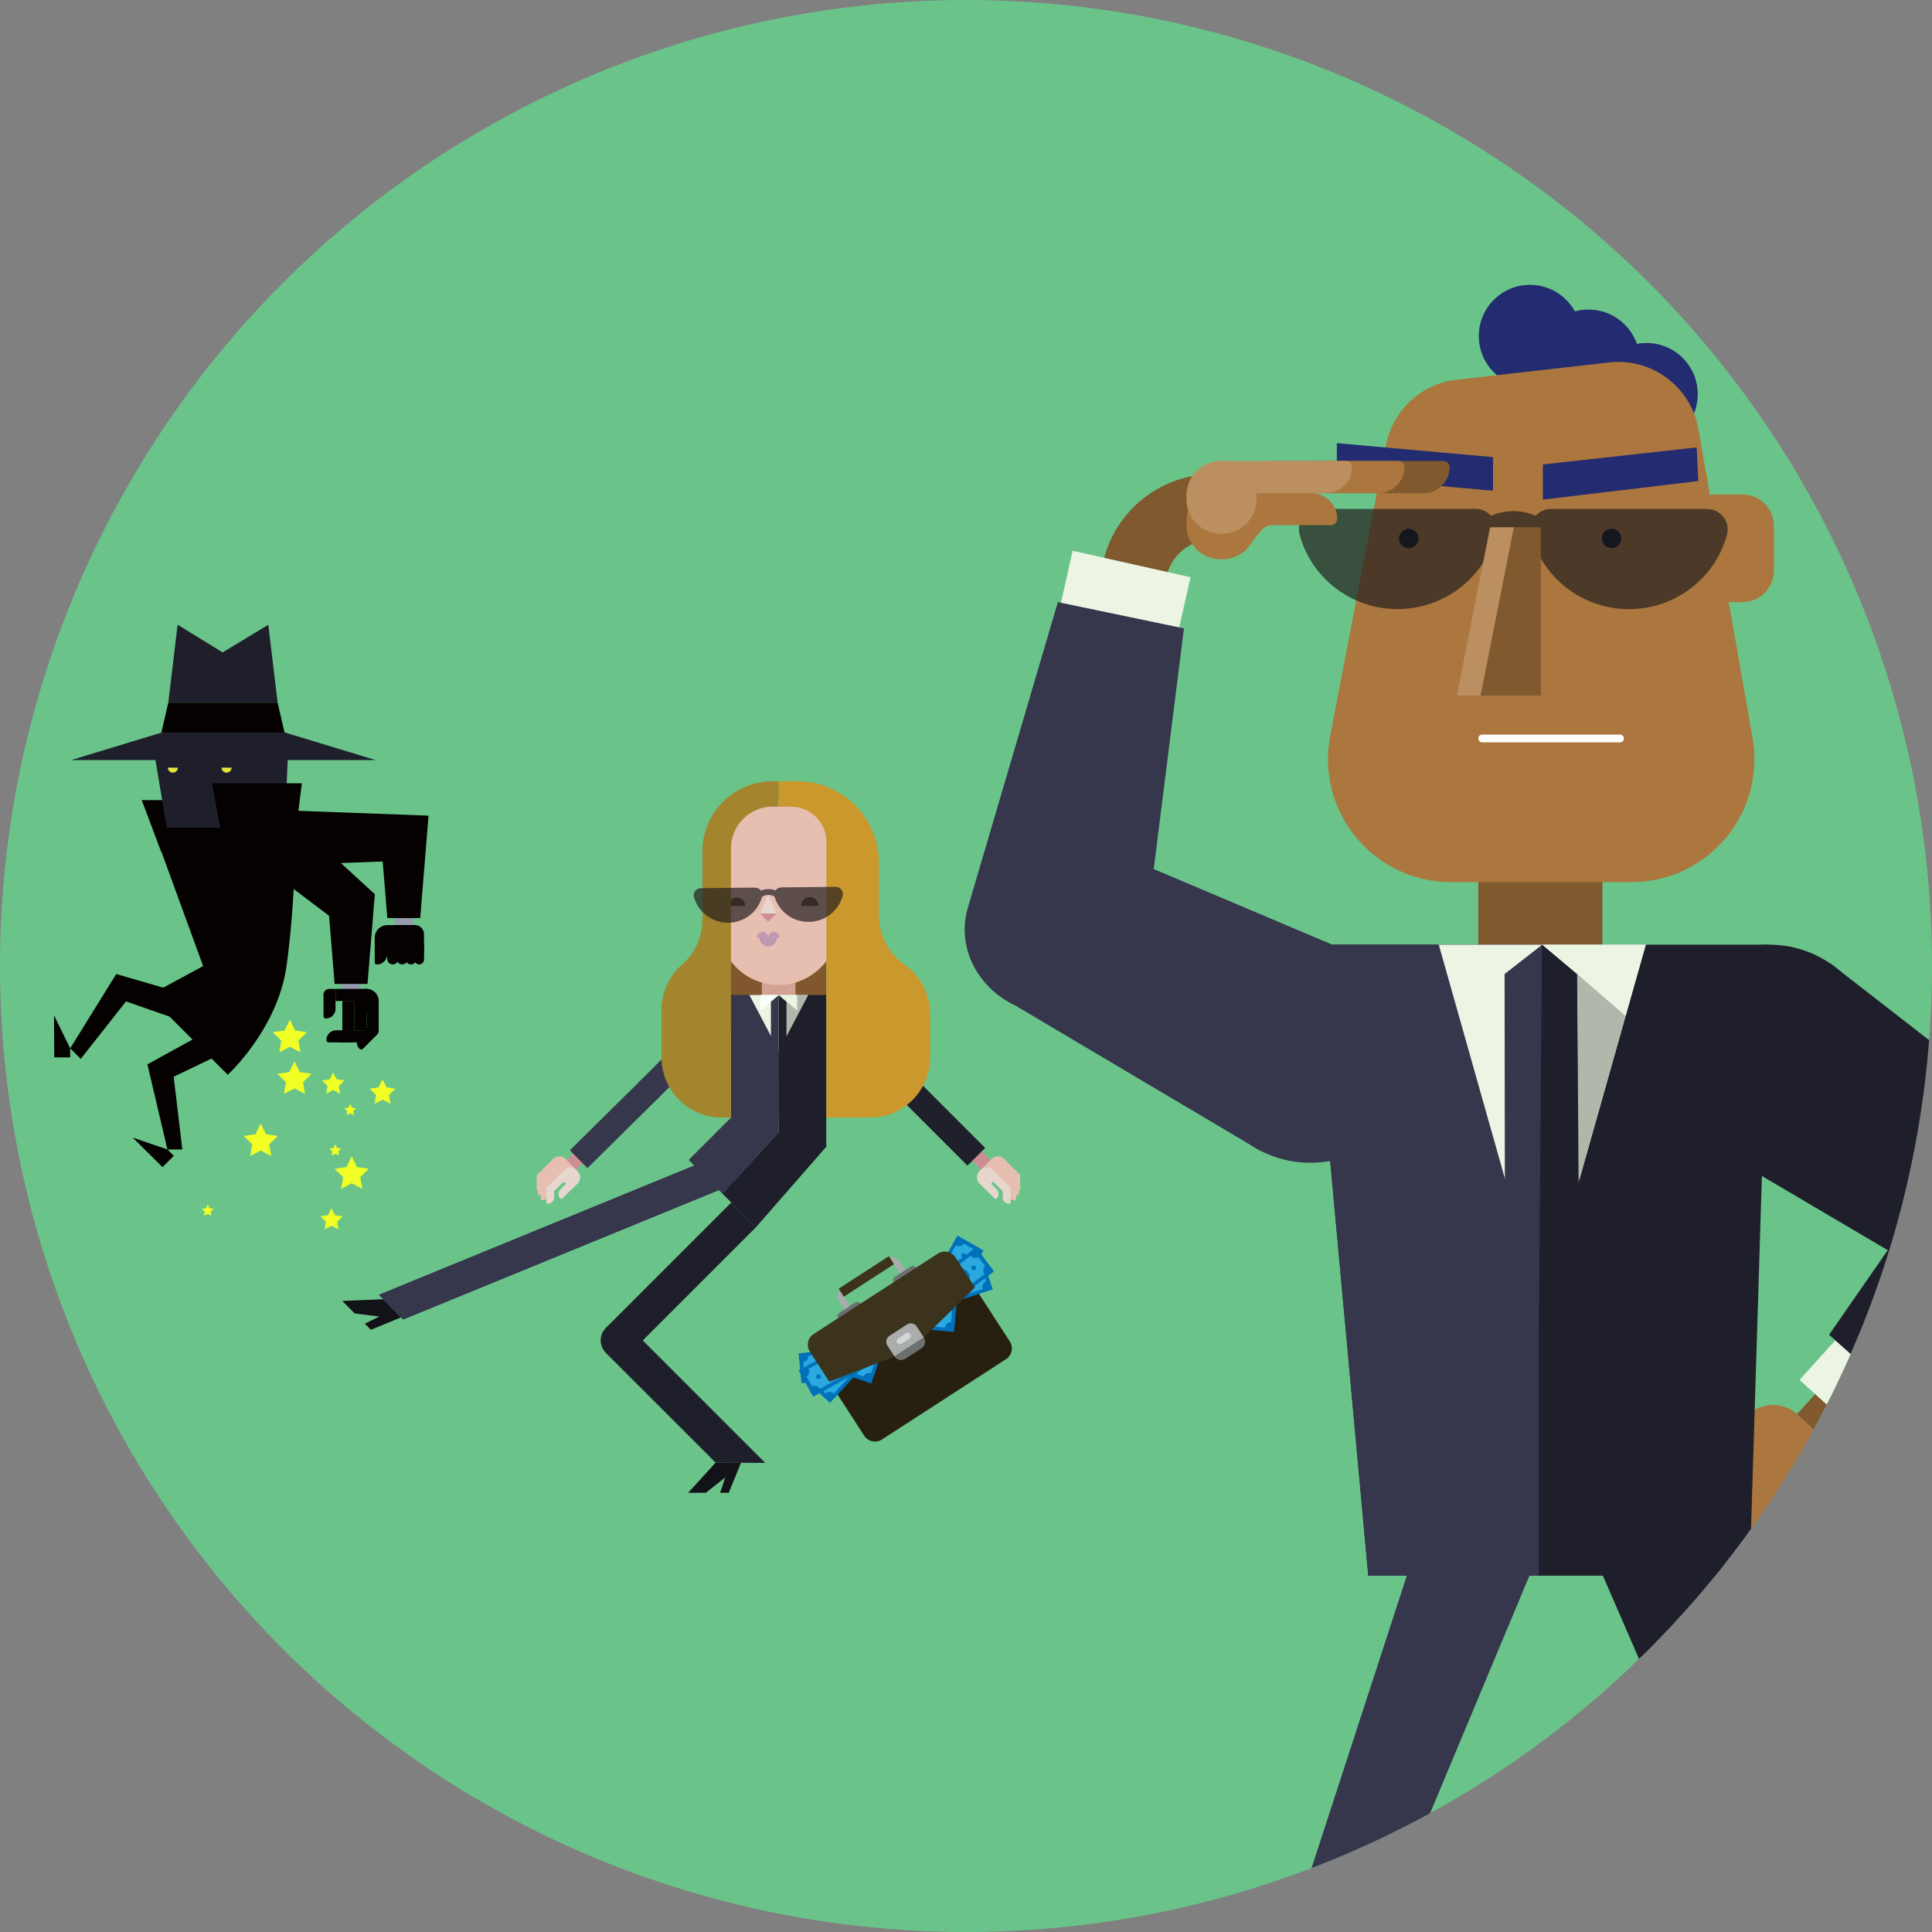 <?xml version="1.0" encoding="utf-8"?>
<svg xmlns="http://www.w3.org/2000/svg" xmlns:xlink="http://www.w3.org/1999/xlink" id="Calque_2" data-name="Calque 2" viewBox="0 0 400 400">
  <rect x="0" y="0" width="400" height="400" fill="#808080" stroke="none"/>
  <defs>
    <style>
      .cls-1 {
        clip-path: url(#clippath);
      }

      .cls-2 {
        fill: none;
      }

      .cls-2, .cls-3, .cls-4, .cls-5, .cls-6, .cls-7, .cls-8, .cls-9, .cls-10, .cls-11, .cls-12, .cls-13, .cls-14, .cls-15, .cls-16, .cls-17, .cls-18, .cls-19, .cls-20, .cls-21, .cls-22, .cls-23, .cls-24, .cls-25, .cls-26, .cls-27, .cls-28, .cls-29, .cls-30, .cls-31, .cls-32, .cls-33, .cls-34, .cls-35, .cls-36, .cls-37 {
        stroke-width: 0px;
      }

      .cls-3, .cls-38 {
        opacity: .7;
      }

      .cls-3, .cls-10 {
        fill: #231f20;
      }

      .cls-4 {
        fill: #f9fffa;
      }

      .cls-5 {
        fill: #29a9e0;
      }

      .cls-6 {
        fill: #a2852d;
      }

      .cls-7 {
        fill: #3b331c;
      }

      .cls-8 {
        fill: #272011;
      }

      .cls-9 {
        fill: #36364d;
      }

      .cls-11 {
        fill: #232c70;
      }

      .cls-12 {
        fill: #1f1f2b;
      }

      .cls-13 {
        fill: #121219;
      }

      .cls-14 {
        fill: #16161e;
      }

      .cls-15 {
        fill: #ca982d;
      }

      .cls-16 {
        fill: #cd8e93;
      }

      .cls-17 {
        fill: #d4a294;
      }

      .cls-18 {
        fill: #d4d7d7;
      }

      .cls-19 {
        fill: #bf98b1;
      }

      .cls-20 {
        fill: #abadad;
      }

      .cls-21 {
        fill: #ab773e;
      }

      .cls-22 {
        fill: #b2b7ab;
      }

      .cls-23 {
        fill: #bb8f5f;
      }

      .cls-24 {
        fill: #6ac48a;
      }

      .cls-25 {
        fill: #939bad;
      }

      .cls-26 {
        fill: #6b7070;
      }

      .cls-27 {
        fill: #80592f;
      }

      .cls-28 {
        fill: #81572d;
      }

      .cls-29 {
        fill: #65462d;
      }

      .cls-30 {
        fill: #f1ff24;
      }

      .cls-31 {
        fill: #fff;
      }

      .cls-32 {
        fill: #e8e342;
      }

      .cls-33 {
        fill: #ecf5e4;
      }

      .cls-34 {
        fill: #e7bfb1;
      }

      .cls-35 {
        fill: #e7d6ce;
      }

      .cls-36 {
        fill: #040100;
      }

      .cls-37 {
        fill: #0071ba;
      }
    </style>
    <clipPath id="clippath">
      <circle class="cls-2" cx="200" cy="200" r="200"/>
    </clipPath>
  </defs>
  <circle class="cls-24" cx="200" cy="200" r="200"/>
  <g>
    <g>
      <polygon class="cls-30" points="60.01 211.14 61.1 213.35 63.55 213.71 61.78 215.43 62.2 217.87 60.01 216.72 57.82 217.87 58.24 215.43 56.47 213.71 58.92 213.35 60.01 211.14"/>
      <polygon class="cls-30" points="79.2 223.47 80.03 225.13 81.86 225.4 80.53 226.7 80.85 228.53 79.2 227.67 77.56 228.53 77.87 226.7 76.54 225.4 78.38 225.13 79.2 223.47"/>
      <polygon class="cls-30" points="68.98 222.02 69.7 223.47 71.3 223.7 70.14 224.83 70.42 226.42 68.98 225.67 67.55 226.42 67.83 224.83 66.67 223.7 68.27 223.47 68.98 222.02"/>
      <polygon class="cls-30" points="68.63 250.14 69.35 251.59 70.95 251.82 69.79 252.95 70.07 254.54 68.63 253.79 67.2 254.54 67.48 252.95 66.32 251.82 67.92 251.59 68.63 250.14"/>
      <polygon class="cls-30" points="72.82 239.41 73.91 241.63 76.36 241.98 74.59 243.71 75.01 246.14 72.82 244.99 70.63 246.14 71.05 243.71 69.28 241.98 71.73 241.63 72.82 239.41"/>
      <polygon class="cls-30" points="60.97 219.75 62.06 221.97 64.51 222.32 62.74 224.05 63.15 226.48 60.97 225.34 58.78 226.48 59.2 224.05 57.43 222.32 59.87 221.97 60.97 219.75"/>
      <polygon class="cls-30" points="53.98 232.61 55.08 234.83 57.52 235.19 55.75 236.91 56.17 239.35 53.98 238.2 51.8 239.35 52.21 236.91 50.45 235.19 52.89 234.83 53.98 232.61"/>
      <polygon class="cls-30" points="43.02 249.38 43.39 250.15 44.24 250.27 43.63 250.86 43.77 251.71 43.02 251.31 42.26 251.71 42.4 250.86 41.79 250.27 42.64 250.15 43.02 249.38"/>
      <polygon class="cls-30" points="69.44 236.92 69.81 237.68 70.66 237.81 70.05 238.4 70.19 239.24 69.44 238.85 68.68 239.24 68.82 238.4 68.21 237.81 69.06 237.68 69.44 236.92"/>
      <polygon class="cls-30" points="72.51 228.57 72.89 229.34 73.73 229.46 73.12 230.06 73.26 230.9 72.51 230.5 71.75 230.9 71.9 230.06 71.29 229.46 72.13 229.34 72.51 228.57"/>
      <g>
        <polygon class="cls-36" points="53 176.38 33.38 176.38 29.34 165.65 54.36 165.65 53 176.38"/>
        <g>
          <g>
            <polygon class="cls-12" points="58.88 173.17 34.82 173.17 31.9 155.66 59.64 155.66 58.88 173.17"/>
            <path class="cls-32" d="m36.83,158.93c0,.58-.47,1.04-1.04,1.04s-1.04-.47-1.04-1.04"/>
            <path class="cls-32" d="m47.95,158.93c0,.58-.47,1.04-1.04,1.04s-1.04-.47-1.04-1.04"/>
          </g>
          <polygon class="cls-12" points="55.55 129.34 46.1 135.07 36.77 129.34 34.84 145.48 57.48 145.48 55.55 129.34"/>
          <polygon class="cls-36" points="60.32 179.33 47.02 179.33 43.89 162.17 62.5 162.17 60.32 179.33"/>
          <polygon class="cls-12" points="14.74 157.36 77.75 157.36 46.24 147.78 14.74 157.36"/>
          <polygon class="cls-36" points="57.48 145.48 34.84 145.48 33.41 151.65 58.91 151.65 57.48 145.48"/>
        </g>
        <polygon class="cls-36" points="35.98 239.3 34.66 237.98 27.46 235.52 33.65 241.64 35.98 239.3"/>
        <g>
          <rect class="cls-25" x="70.78" y="203.44" width="3.83" height="2.57"/>
          <rect class="cls-25" x="81.74" y="189.13" width="3.83" height="2.57"/>
          <g>
            <path class="cls-36" d="m56.33,167.67c3.7.13,29.42,1.1,32.4,1.2-.25,2.99-1.46,17.9-1.73,21.2,0,0-6.81,0-6.81,0l-1.36-16.63,4.76,4.76-27.27,1.01v-11.55h0Z"/>
            <path class="cls-36" d="m60.03,169.01c1.17,1.07,16.87,15.47,17.58,16.13,0,0-.16,1.94-.16,1.94l-1.36,16.63h-6.81l-1.36-16.63,1.71,3.66-17.01-12.86s7.4-8.87,7.4-8.87h0Z"/>
          </g>
          <g>
            <path class="cls-36" d="m69.61,213.31h3.79v1.33c0,.65-.53,1.18-1.18,1.18h-4.15c-.27,0-.49-.22-.49-.49h0c0-1.12.91-2.02,2.02-2.02Z"/>
            <rect class="cls-36" x="70.88" y="207.24" width="2.51" height="6.08"/>
            <path class="cls-36" d="m72.12,213.31h3.79v1.33c0,.65-.53,1.18-1.18,1.18h-4.15c-.27,0-.49-.22-.49-.49h0c0-1.12.91-2.02,2.02-2.02Z"/>
            <rect class="cls-36" x="73.39" y="207.24" width="2.51" height="6.08"/>
            <path class="cls-36" d="m75.08,213.3h3.79v1.33c0,.65-.53,1.18-1.18,1.18h-4.15c-.27,0-.49-.22-.49-.49h0c0-1.12.91-2.02,2.02-2.02Z" transform="translate(-129.52 116.66) rotate(-45.03)"/>
            <rect class="cls-36" x="75.9" y="207.24" width="2.51" height="6.08"/>
            <polygon class="cls-36" points="69.47 204.74 69.48 207.24 75.9 207.24 75.89 204.73 69.47 204.74"/>
            <circle class="cls-36" cx="75.9" cy="207.24" r="2.51"/>
            <path class="cls-36" d="m65.65,206.55h4.46c.65,0,1.18.53,1.18,1.18v1.32h-4.1c-1.11,0-2.02-.9-2.02-2.02h0c0-.27.22-.48.48-.48Z" transform="translate(-139.44 276.44) rotate(-90.11)"/>
          </g>
          <g>
            <g>
              <g>
                <path class="cls-36" d="m87.78,193.39v4.19s-7.6.01-7.6.01v-4.18c0-1.04.83-1.89,1.87-1.89h3.84c1.04,0,1.89.83,1.89,1.87Z"/>
                <path class="cls-36" d="m80.17,195.4v-3.86s2.37,0,2.37,0c1.06,0,1.93.87,1.94,1.93h0c0,1.06-.87,1.93-1.93,1.94h-2.38Z"/>
              </g>
              <path class="cls-36" d="m80.17,195.62v2.91c0,.63.51,1.14,1.15,1.14s1.14-.51,1.14-1.15v-2.9c0-.63-.51-1.15-1.14-1.15-.63,0-1.15.51-1.15,1.14Z"/>
              <path class="cls-36" d="m82.13,195.62v2.91c0,.63.51,1.14,1.15,1.14s1.14-.51,1.14-1.15v-2.9c0-.63-.51-1.15-1.14-1.15s-1.15.51-1.15,1.14Z"/>
              <path class="cls-36" d="m83.96,195.62v2.91c0,.63.51,1.14,1.15,1.14s1.14-.51,1.14-1.15v-2.9c0-.63-.51-1.15-1.14-1.15s-1.15.51-1.15,1.14Z"/>
              <path class="cls-36" d="m85.79,197.68v.99c0,.55.45,1,1,1,.55,0,1-.45,1-1v-3.19c0-.55-.45-1-1-1-.55,0-1,.45-1,1v2.2"/>
            </g>
            <path class="cls-36" d="m80.17,191.54h0c-1.43,0-2.59,1.16-2.59,2.59v5.14c0,.23.19.42.43.42h0c1.2,0,2.17-.97,2.17-2.17v-5.99Z"/>
          </g>
        </g>
        <path class="cls-36" d="m47.15,222.52l-16.4-16.4,11.31-6.1-10.46-28.66h29.65s-.09,15.59-1.93,28.66c-1.84,13.06-12.17,22.51-12.17,22.51Z"/>
        <polyline class="cls-36" points="42.75 213.64 30.52 220.36 34.66 237.98 37.75 237.98 35.96 222.93 46.58 217.82"/>
        <polygon class="cls-36" points="14.53 218.92 14.53 217.05 11.18 210.22 11.23 218.92 14.53 218.92"/>
        <polyline class="cls-36" points="37.46 205.55 24.07 201.66 14.53 217.05 16.72 219.23 26.09 207.33 37.22 211.22"/>
      </g>
    </g>
    <g>
      <polygon class="cls-9" points="147.39 239.79 78.4 268.07 83.48 273.21 152.47 244.93 147.39 239.79"/>
      <g>
        <g>
          <rect class="cls-16" x="202.5" y="238.31" width="2.81" height="5.33" transform="translate(-110.68 214.76) rotate(-45)"/>
          <g>
            <g>
              <path class="cls-34" d="m209.84,243.89h1.65c.45,0,.81.36.81.81h0c0,.45-.36.81-.81.81h-2.65c-.17,0-.31-.14-.31-.31h0c0-.72.59-1.31,1.31-1.31Z" transform="translate(-33.86 455.62) rotate(-90.12)"/>
              <path class="cls-34" d="m210.93,244.15h0c.32-.32.32-.84,0-1.15l-3.11-3.1-1.15,1.16,3.11,3.1c.32.32.84.32,1.15,0Z"/>
            </g>
            <g>
              <path class="cls-34" d="m209.58,244.79h1.65c.45,0,.81.36.81.81h0c0,.45-.36.81-.81.81h-2.65c-.17,0-.31-.14-.31-.31h0c0-.72.59-1.31,1.31-1.31Z" transform="translate(-35.01 456.26) rotate(-90.12)"/>
              <path class="cls-34" d="m210.67,245.04h0c.32-.32.32-.84,0-1.15l-3.43-3.41-1.15,1.16,3.43,3.41c.32.32.84.32,1.15,0Z"/>
            </g>
            <g>
              <path class="cls-34" d="m209,245.83h1.65c.45,0,.81.36.81.81h0c0,.45-.36.81-.81.81h-2.65c-.17,0-.31-.14-.31-.31h0c0-.72.59-1.31,1.31-1.31Z" transform="translate(-36.63 456.73) rotate(-90.12)"/>
              <path class="cls-34" d="m210.09,246.09h0c.32-.32.32-.84,0-1.15l-3.43-3.41-1.15,1.16,3.43,3.41c.32.32.84.32,1.15,0Z"/>
            </g>
            <rect class="cls-34" x="202.82" y="240.92" width="3.8" height="1.73" transform="translate(-111.01 215.57) rotate(-45)"/>
            <path class="cls-34" d="m205.21,242.5l.06.07c.67.67,1.77.67,2.44,0l.17-.16c.67-.67.67-1.77,0-2.44l-.06-.07c-.67-.67-1.77-.67-2.44,0l-.17.16c-.67.67-.67,1.77,0,2.44Z"/>
            <path class="cls-35" d="m202.76,244.96l1.29,1.29,2.73-2.77-1.27-1.26c-.67-.67-1.77-.67-2.44,0l-.31.31c-.67.67-.67,1.77,0,2.44Z"/>
            <path class="cls-35" d="m202.31,245h4.44c.42,0,.76.34.76.76v.86h-4.21c-.72,0-1.31-.59-1.31-1.31h0c0-.17.14-.31.31-.31Z" transform="translate(176.88 564.5) rotate(-135.21)"/>
            <g>
              <path class="cls-35" d="m207.85,246.52h1.65c.45,0,.81.36.81.81h0c0,.45-.36.81-.81.81h-2.65c-.17,0-.31-.14-.31-.31h0c0-.72.59-1.31,1.31-1.31Z" transform="translate(-38.48 456.27) rotate(-90.12)"/>
              <path class="cls-35" d="m208.94,246.78h0c.32-.32.32-.84,0-1.15l-3.43-3.41-1.15,1.16,3.43,3.41c.32.32.84.32,1.15,0Z"/>
            </g>
          </g>
          <rect class="cls-12" x="184.75" y="229.7" width="20.37" height="5.18" transform="translate(168.52 534.39) rotate(-135)"/>
        </g>
        <g>
          <rect class="cls-16" x="148.3" y="238.77" width="2.81" height="5.33" transform="translate(-126.74 176) rotate(-44.88)"/>
          <rect class="cls-28" x="151.35" y="177.99" width="19.73" height="53.38"/>
          <g>
            <polygon class="cls-12" points="156.52 254.08 149.55 247.12 161.22 234.39 161.22 206.01 171.07 206.01 171.07 237.42 156.52 254.08"/>
            <polygon class="cls-9" points="149.55 247.12 142.59 240.15 151.37 231.37 151.37 206.01 161.22 206.01 161.22 234.39 149.55 247.12"/>
          </g>
          <polygon class="cls-13" points="153.43 302.82 150.88 309.07 149.09 309.07 150.15 305.9 146.12 309.07 142.47 309.07 148.16 302.82 153.43 302.82"/>
          <rect class="cls-17" x="157.73" y="200.53" width="6.97" height="6.02"/>
          <path class="cls-34" d="m173.58,173.14v18.39c0,6.84-5.54,12.39-12.39,12.39h0c-6.84,0-12.39-5.54-12.39-12.39v-18.39c0-4.13,3.35-7.48,7.48-7.48h9.82c4.13,0,7.48,3.35,7.48,7.48Z"/>
          <polyline class="cls-35" points="157.34 189.14 159.06 185.23 160.79 189.14"/>
          <polyline class="cls-16" points="160.79 189.14 159.06 190.85 157.34 189.14"/>
          <g>
            <path class="cls-19" d="m156.7,194.11c0-.65.53-1.18,1.18-1.18s1.18.53,1.18,1.18"/>
            <path class="cls-19" d="m159.06,194.11c0-.65.53-1.18,1.18-1.18s1.18.53,1.18,1.18"/>
            <path class="cls-19" d="m160.9,194.11c0,1.01-.82,1.84-1.84,1.84s-1.84-.82-1.84-1.84"/>
          </g>
          <g>
            <path class="cls-29" d="m165.87,187.54c0-1,.81-1.8,1.8-1.8s1.8.81,1.8,1.8"/>
            <path class="cls-29" d="m150.78,187.54c0-.96.78-1.74,1.74-1.74s1.74.78,1.74,1.74"/>
          </g>
          <circle class="cls-9" cx="134.29" cy="225.68" r="2.59"/>
          <path class="cls-9" d="m153.2,206.76c.51.51.76,1.17.76,1.83s-.25,1.33-.76,1.83-1.17.76-1.83.76-1.33-.25-1.83-.76-.76-1.17-.76-1.83.25-1.33.76-1.83,1.17-.76,1.83-.76,1.33.25,1.83.76Z"/>
          <rect class="cls-9" x="130.75" y="214.55" width="24.16" height="5.18" transform="translate(-111.7 164.6) rotate(-45)"/>
          <rect class="cls-16" x="115.42" y="240.02" width="5.33" height="2.81" transform="translate(-136.13 154.21) rotate(-45)"/>
          <rect class="cls-9" x="116.87" y="230.23" width="20.37" height="5.18" transform="translate(381.06 309.18) rotate(135.35)"/>
          <circle class="cls-12" cx="127.96" cy="277.51" r="3.6"/>
          <rect class="cls-12" x="122.58" y="260.91" width="36.76" height="7.23" transform="translate(427.69 351.89) rotate(135)"/>
          <polygon class="cls-12" points="148.16 302.82 125.4 280.07 130.51 274.96 158.44 302.88 148.16 302.82"/>
          <polygon class="cls-13" points="83.02 272.75 76.79 275.32 75.53 274.05 78.52 272.57 73.44 271.94 70.87 269.34 79.31 268.99 83.02 272.75"/>
          <g>
            <g>
              <path class="cls-34" d="m110.38,243.88h2.65c.45,0,.81.36.81.81h0c0,.45-.36.81-.81.81h-1.65c-.72,0-1.31-.59-1.31-1.31h0c0-.17.14-.31.31-.31Z" transform="translate(-133.66 354.63) rotate(-89.53)"/>
              <path class="cls-34" d="m111.44,244.14h0c-.32-.32-.31-.84,0-1.15l3.13-3.08,1.14,1.16-3.13,3.08c-.32.32-.84.31-1.15,0Z"/>
            </g>
            <g>
              <path class="cls-34" d="m110.63,244.78h2.65c.45,0,.81.36.81.81h0c0,.45-.36.81-.81.81h-1.65c-.72,0-1.31-.59-1.31-1.31h0c0-.17.14-.31.31-.31Z" transform="translate(-134.3 355.77) rotate(-89.53)"/>
              <path class="cls-34" d="m111.69,245.03h0c-.32-.32-.31-.84,0-1.15l3.45-3.39,1.14,1.16-3.45,3.39c-.32.32-.84.31-1.15,0Z"/>
            </g>
            <g>
              <path class="cls-34" d="m111.2,245.83h2.65c.45,0,.81.36.81.81h0c0,.45-.36.81-.81.81h-1.65c-.72,0-1.31-.59-1.31-1.31h0c0-.17.14-.31.31-.31Z" transform="translate(-134.78 357.38) rotate(-89.53)"/>
              <path class="cls-34" d="m112.26,246.08h0c-.32-.32-.31-.84,0-1.15l3.45-3.39,1.14,1.16-3.45,3.39c-.32.32-.84.31-1.15,0Z"/>
            </g>
            <rect class="cls-34" x="116.8" y="239.91" width="1.73" height="3.8" transform="translate(-135.97 152.46) rotate(-44.65)"/>
            <path class="cls-34" d="m117.17,242.52l-.06.06c-.67.67-1.77.66-2.44-.02l-.16-.16c-.67-.67-.66-1.77.02-2.44l.06-.06c.67-.67,1.77-.66,2.44.02l.16.16c.67.67.66,1.77-.02,2.44Z"/>
            <path class="cls-35" d="m119.61,245l-1.3,1.28-2.71-2.79,1.28-1.26c.67-.67,1.77-.66,2.44.02l.31.31c.67.67.66,1.77-.02,2.44Z"/>
            <path class="cls-35" d="m116.15,245.02h4.21v.86c0,.42-.34.76-.76.76h-4.44c-.17,0-.31-.14-.31-.31h0c0-.72.59-1.31,1.31-1.31Z" transform="translate(-138.48 152.65) rotate(-44.44)"/>
            <g>
              <path class="cls-35" d="m112.35,246.53h2.65c.45,0,.81.36.81.81h0c0,.45-.36.81-.81.81h-1.65c-.72,0-1.31-.59-1.31-1.31h0c0-.17.14-.31.31-.31Z" transform="translate(-134.34 359.23) rotate(-89.53)"/>
              <path class="cls-35" d="m113.41,246.78h0c-.32-.32-.31-.84,0-1.15l3.45-3.39,1.14,1.16-3.45,3.39c-.32.32-.84.31-1.15,0Z"/>
            </g>
          </g>
          <g>
            <g>
              <polygon class="cls-33" points="161.22 217.55 161.22 217.55 161.22 217.55 164.26 211.78 167.29 206.01 161.22 206.01 155.15 206.01 158.19 211.78 161.22 217.55"/>
              <polygon class="cls-22" points="161.22 217.55 161.22 217.55 161.22 217.55 164.26 211.78 167.29 206.01 161.22 206.01 161.22 217.55"/>
            </g>
            <g>
              <polyline class="cls-12" points="161.22 206.01 162.83 207.36 162.83 222.49 161.22 223.84"/>
              <polyline class="cls-9" points="161.22 206.01 159.61 207.36 159.61 222.49 161.22 223.84"/>
              <polygon class="cls-4" points="157.4 209.2 157.4 206.01 161.22 206.01 159.12 207.77 157.4 209.2"/>
              <polygon class="cls-33" points="165.04 209.2 165.04 206.01 161.22 206.01 162.83 207.36 165.04 209.2"/>
            </g>
          </g>
          <g>
            <path class="cls-15" d="m181.97,189.55v-10.89c0-9.35-7.58-16.92-16.92-16.92h-2.6s-1.25,0-1.25,0v5.27h2.56c4.05,0,7.33,3.28,7.33,7.33v57.04s9.05,0,9.05,0c6.87,0,12.43-5.57,12.43-12.43v-9.03c0-4.05-1.98-7.85-5.29-10.18h0c-3.32-2.33-5.29-6.13-5.29-10.18Z"/>
            <path class="cls-6" d="m145.42,190.39v-14.1c0-8.04,6.52-14.56,14.56-14.56h1.21v5.27h-1.21c-4.77,0-8.64,3.87-8.64,8.64v55.73h-1.95c-6.86,0-12.43-5.57-12.43-12.43v-9.87c0-3.58,1.54-6.98,4.23-9.34h0c2.69-2.36,4.23-5.76,4.23-9.34Z"/>
          </g>
          <path class="cls-3" d="m172.99,183.61l-11.22.11c-.51,0-.95.26-1.21.64-.43-.19-.95-.3-1.5-.28-.54,0-1.06.12-1.5.32-.27-.38-.71-.63-1.23-.63l-11.22.11c-.98,0-1.69.93-1.43,1.86.86,3.08,3.73,5.33,7.11,5.3,3.35-.03,6.15-2.29,6.98-5.35.03-.02.05-.05.09-.07.31-.2.75-.32,1.22-.33.53,0,1.01.16,1.3.37.88,3.04,3.73,5.25,7.08,5.21,3.39-.03,6.21-2.34,7.01-5.44.24-.94-.49-1.84-1.47-1.83Z"/>
        </g>
      </g>
    </g>
    <g>
      <g>
        <path class="cls-20" d="m176.46,273.03c-.22,0-.43-.11-.56-.3l-2.13-3.28c-.32-.5-.43-1.09-.31-1.67s.47-1.08.96-1.4l8.89-5.76c1.02-.66,2.4-.37,3.07.66l2.13,3.28c.2.31.11.72-.2.92-.31.2-.72.11-.92-.2l-2.13-3.28c-.27-.41-.82-.53-1.23-.26l-8.89,5.76c-.2.13-.34.33-.39.56-.05.23,0,.47.12.67l2.13,3.28c.2.31.11.72-.2.92-.11.07-.24.11-.36.11Z"/>
        <rect class="cls-26" x="184.55" y="263.17" width="5.54" height="1.52" rx=".76" ry=".76" transform="translate(488 383.69) rotate(147.08)"/>
        <rect class="cls-26" x="173.05" y="270.61" width="5.54" height="1.52" rx=".76" ry=".76" transform="translate(470.89 403.63) rotate(147.08)"/>
        <rect class="cls-7" x="173.18" y="263.28" width="12.39" height="1.97" transform="translate(473.56 388.62) rotate(147.08)"/>
      </g>
      <g>
        <path class="cls-8" d="m175.81,275.02h30.62c1.46,0,2.65,1.19,2.65,2.65v13.31h-35.91v-13.31c0-1.46,1.19-2.65,2.65-2.65Z" transform="translate(505.34 416.71) rotate(147.08)"/>
        <g>
          <rect class="cls-37" x="165.61" y="279.56" width="12.6" height="6.22" transform="translate(-26.81 18.16) rotate(-5.61)"/>
          <rect class="cls-37" x="166.04" y="279.97" width="11.76" height="5.39" transform="translate(-26.81 18.16) rotate(-5.61)"/>
          <rect class="cls-5" x="166.41" y="280.28" width="11.01" height="4.78" transform="translate(370.64 547.18) rotate(174.39)"/>
          <g>
            <path class="cls-37" d="m166.24,282.02h-.11s-.13-1.31-.13-1.31l1.33-.13v.11c.08.67-.41,1.27-1.08,1.33Z"/>
            <path class="cls-37" d="m175.99,279.83v-.11s1.31-.13,1.31-.13l.13,1.33h-.11c-.67.08-1.27-.41-1.33-1.08Z"/>
            <path class="cls-37" d="m177.56,283.24h.11s.13,1.31.13,1.31l-1.33.13v-.11c-.08-.67.41-1.27,1.08-1.33Z"/>
            <path class="cls-37" d="m167.8,285.43v.11s-1.31.13-1.31.13l-.13-1.33h.11c.67-.08,1.27.41,1.33,1.08Z"/>
          </g>
          <g>
            <circle class="cls-37" cx="175.26" cy="282.34" r=".48"/>
            <circle class="cls-37" cx="171.92" cy="282.67" r="1.87"/>
            <circle class="cls-37" cx="168.57" cy="283" r=".48"/>
          </g>
          <path class="cls-5" d="m170.98,283.37l.39-.24c.06.09.14.16.24.21.1.05.21.07.32.06.14-.01.25-.06.36-.14.1-.08.18-.18.22-.3l-.82.08-.02-.25.89-.09s0-.08,0-.1c0-.05-.01-.09-.02-.11l-.89.09-.02-.25.82-.08c-.07-.11-.16-.19-.28-.24-.11-.05-.24-.08-.37-.06-.11.01-.21.05-.3.12-.09.07-.15.15-.19.25l-.43-.16c.17-.38.46-.59.88-.63.27-.03.51.02.73.14.22.12.38.3.47.53l.17-.02.02.25h-.12s0,.07.01.12c0,.05,0,.08,0,.1h.12s.02.24.02.24l-.17.02c-.05.25-.17.46-.36.62-.19.16-.42.26-.69.28-.41.04-.74-.11-.98-.45Z"/>
        </g>
        <g>
          <rect class="cls-37" x="173.2" y="276.34" width="12.6" height="6.22" transform="translate(-143.45 357.03) rotate(-70.79)"/>
          <rect class="cls-37" x="173.62" y="276.76" width="11.76" height="5.39" transform="translate(-143.45 357.03) rotate(-70.79)"/>
          <rect class="cls-5" x="173.99" y="277.06" width="11.01" height="4.78" transform="translate(502.45 201.87) rotate(109.21)"/>
          <g>
            <path class="cls-37" d="m176.53,284.33l-.04.1-1.26-.44.44-1.26.1.04c.64.22.97.92.75,1.55Z"/>
            <path class="cls-37" d="m178.64,274.56l-.1-.04.44-1.26,1.26.44-.04.1c-.22.64-.92.97-1.55.75Z"/>
            <path class="cls-37" d="m182.39,274.57l.04-.1,1.26.44-.44,1.26-.1-.04c-.64-.22-.97-.92-.75-1.55Z"/>
            <path class="cls-37" d="m180.28,284.34l.1.04-.44,1.26-1.26-.44.04-.1c.22-.64.92-.97,1.55-.75Z"/>
          </g>
          <g>
            <circle class="cls-37" cx="180.61" cy="276.28" r=".48"/>
            <circle class="cls-37" cx="179.5" cy="279.45" r="1.87"/>
            <circle class="cls-37" cx="178.4" cy="282.62" r=".48"/>
          </g>
          <path class="cls-5" d="m179.74,280.59l-.05-.45c.11-.01.2-.06.29-.13.09-.07.15-.16.19-.26.04-.13.05-.26.03-.38-.03-.13-.09-.23-.18-.33l-.27.78-.24-.08.29-.85s-.07-.03-.1-.04c-.05-.02-.08-.03-.11-.03l-.29.85-.24-.08.27-.77c-.13.02-.24.07-.34.15-.1.08-.17.18-.21.31-.04.11-.04.21-.01.32.03.11.08.2.15.28l-.32.32c-.28-.31-.34-.67-.21-1.06.09-.26.24-.46.44-.61.2-.15.43-.22.68-.21l.06-.16.24.08-.04.12s.06.02.11.03c.04.02.08.03.1.04l.04-.12.24.08-.06.16c.21.15.34.35.41.59.07.24.06.49-.03.75-.13.39-.41.62-.82.7Z"/>
        </g>
        <g>
          <rect class="cls-37" x="167.51" y="280.59" width="12.6" height="6.22" transform="translate(-152.76 220.08) rotate(-47.48)"/>
          <rect class="cls-37" x="167.94" y="281" width="11.76" height="5.39" transform="translate(-152.76 220.08) rotate(-47.48)"/>
          <rect class="cls-5" x="168.31" y="281.3" width="11.01" height="4.78" transform="translate(500.39 347.31) rotate(132.52)"/>
          <g>
            <path class="cls-37" d="m169.16,287l-.08.08-.98-.9.9-.98.08.08c.5.46.53,1.23.07,1.72Z"/>
            <path class="cls-37" d="m174.96,278.86l-.08-.08.9-.98.98.9-.08.08c-.46.5-1.23.53-1.72.07Z"/>
            <path class="cls-37" d="m178.4,280.36l.08-.08.98.9-.9.98-.08-.08c-.5-.46-.53-1.23-.07-1.72Z"/>
            <path class="cls-37" d="m172.59,288.49l.08.08-.9.98-.98-.9.08-.08c.46-.5,1.23-.53,1.72-.07Z"/>
          </g>
          <g>
            <circle class="cls-37" cx="176.08" cy="281.22" r=".48"/>
            <circle class="cls-37" cx="173.82" cy="283.7" r="1.87"/>
            <circle class="cls-37" cx="171.55" cy="286.17" r=".48"/>
          </g>
          <path class="cls-5" d="m173.59,284.84l.13-.43c.1.03.21.03.32,0,.11-.03.2-.08.28-.17.09-.1.15-.21.17-.34.02-.13.01-.25-.03-.37l-.56.61-.19-.17.61-.66s-.05-.06-.07-.07c-.04-.03-.07-.06-.09-.07l-.61.66-.18-.17.55-.6c-.12-.03-.25-.03-.37,0-.12.03-.23.1-.32.2-.08.08-.12.18-.14.29-.02.11-.01.22.03.32l-.42.17c-.13-.4-.05-.75.23-1.06.18-.2.4-.33.64-.38.24-.05.48-.03.71.08l.12-.13.18.17-.08.09s.05.04.09.07c.03.03.06.06.07.07l.08-.09.19.17-.12.13c.13.22.18.45.14.7-.03.25-.14.47-.33.67-.28.3-.62.41-1.03.32Z"/>
        </g>
        <g>
          <rect class="cls-37" x="166.08" y="280.28" width="12.6" height="6.22" transform="translate(-115.59 118.77) rotate(-28.93)"/>
          <rect class="cls-37" x="166.5" y="280.69" width="11.76" height="5.39" transform="translate(-115.59 118.77) rotate(-28.93)"/>
          <rect class="cls-5" x="166.87" y="281" width="11.01" height="4.78" transform="translate(460.35 448.01) rotate(151.07)"/>
          <g>
            <path class="cls-37" d="m166.91,285.04l-.1.05-.64-1.17,1.17-.64.05.1c.33.59.11,1.33-.48,1.66Z"/>
            <path class="cls-37" d="m175,279.17l-.05-.1,1.17-.64.64,1.17-.1.05c-.59.33-1.33.11-1.66-.48Z"/>
            <path class="cls-37" d="m177.79,281.68l.1-.05.64,1.17-1.17.64-.05-.1c-.33-.59-.11-1.33.48-1.66Z"/>
            <path class="cls-37" d="m169.7,287.55l.05.1-1.17.64-.64-1.17.1-.05c.59-.33,1.33-.11,1.66.48Z"/>
          </g>
          <g>
            <circle class="cls-37" cx="175.32" cy="281.76" r=".48"/>
            <circle class="cls-37" cx="172.38" cy="283.39" r="1.87"/>
            <circle class="cls-37" cx="169.44" cy="285.01" r=".48"/>
          </g>
          <path class="cls-5" d="m171.8,284.4l.26-.37c.09.06.19.09.3.1.11,0,.22-.02.31-.07.12-.07.21-.15.27-.27.06-.11.09-.23.09-.36l-.72.4-.12-.22.78-.43s-.03-.07-.04-.09c-.02-.04-.05-.08-.06-.1l-.78.43-.12-.22.72-.4c-.11-.07-.22-.11-.35-.11-.13,0-.25.02-.37.09-.1.05-.17.13-.23.23-.05.1-.08.2-.08.31l-.45.02c0-.42.19-.73.55-.93.24-.13.48-.18.73-.16.25.03.46.13.64.3l.15-.08.12.22-.11.06s.03.05.06.1c.02.04.04.07.05.09l.11-.06.12.22-.15.08c.05.25.02.49-.09.71-.11.23-.29.4-.52.54-.36.2-.72.19-1.08-.03Z"/>
        </g>
        <g>
          <rect class="cls-37" x="191.51" y="259.73" width="12.6" height="6.22" transform="translate(-128.56 304.02) rotate(-60.23)"/>
          <rect class="cls-37" x="191.94" y="260.15" width="11.76" height="5.39" transform="translate(-128.56 304.02) rotate(-60.23)"/>
          <rect class="cls-5" x="192.31" y="260.45" width="11.01" height="4.78" transform="translate(-128.56 304.02) rotate(-60.23)"/>
          <g>
            <path class="cls-37" d="m199.55,257.4l.06-.1-1.16-.66-.66,1.16.1.06c.59.33,1.33.13,1.67-.45Z"/>
            <path class="cls-37" d="m193.56,265.4l-.1-.06-.66,1.16,1.16.66.06-.1c.33-.59.13-1.33-.45-1.67Z"/>
            <path class="cls-37" d="m196.03,268.22l-.06.1,1.16.66.66-1.16-.1-.06c-.59-.33-1.33-.13-1.67.45Z"/>
            <path class="cls-37" d="m202.02,260.22l.1.06.66-1.16-1.16-.66-.06.1c-.33.59-.13,1.33.45,1.67Z"/>
          </g>
          <g>
            <circle class="cls-37" cx="196.15" cy="265.76" r=".48"/>
            <circle class="cls-37" cx="197.82" cy="262.84" r="1.87"/>
            <circle class="cls-37" cx="199.48" cy="259.93" r=".48"/>
          </g>
          <path class="cls-5" d="m198.85,263.36c-.14.24-.32.41-.54.52-.23.11-.46.13-.71.08l-.08.15-.22-.13.06-.11s-.05-.03-.09-.05c-.04-.03-.08-.05-.1-.06l-.06.11-.22-.12.09-.15c-.17-.18-.27-.4-.29-.65-.02-.25.03-.49.17-.73.21-.36.52-.54.94-.54l-.03.45c-.11,0-.21.02-.31.07-.1.05-.18.13-.23.22-.07.12-.1.24-.1.37,0,.13.04.24.11.35l.41-.71.22.12-.44.78s.05.04.1.06c.02.01.05.03.09.05l.44-.78.22.13-.41.71c.13,0,.25-.02.36-.08.11-.06.2-.15.27-.27.06-.1.08-.2.08-.31,0-.11-.04-.21-.1-.3l.37-.26c.21.37.22.73.01,1.08Z"/>
        </g>
        <g>
          <rect class="cls-37" x="188.42" y="265.81" width="6.22" height="12.6" transform="translate(-96.12 439.4) rotate(-85.04)"/>
          <rect class="cls-37" x="188.83" y="266.23" width="5.39" height="11.76" transform="translate(-96.12 439.4) rotate(-85.04)"/>
          <rect class="cls-5" x="186.02" y="269.72" width="11.01" height="4.78" transform="translate(24.24 -15.54) rotate(4.96)"/>
          <g>
            <path class="cls-37" d="m197.19,271.4h.11s.12-1.32.12-1.32l-1.33-.12v.11c-.07.67.43,1.26,1.1,1.32Z"/>
            <path class="cls-37" d="m187.42,269.32v-.11s-1.32-.12-1.32-.12l-.12,1.33h.11c.67.07,1.26-.43,1.32-1.1Z"/>
            <path class="cls-37" d="m185.89,272.75h-.11s-.12,1.32-.12,1.32l1.33.12v-.11c.07-.67-.43-1.26-1.1-1.32Z"/>
            <path class="cls-37" d="m195.67,274.82v.11s1.32.12,1.32.12l.12-1.33h-.11c-.67-.07-1.26.43-1.32,1.1Z"/>
          </g>
          <g>
            <circle class="cls-37" cx="188.18" cy="271.82" r=".48"/>
            <circle class="cls-37" cx="191.53" cy="272.11" r="1.87"/>
            <circle class="cls-37" cx="194.87" cy="272.4" r=".48"/>
          </g>
          <path class="cls-5" d="m191.49,273.26c-.27-.02-.5-.12-.7-.28-.19-.16-.32-.37-.37-.61h-.17s.02-.27.02-.27h.12s0-.05,0-.09c0-.05,0-.09.01-.11h-.12s.02-.26.02-.26l.17.02c.09-.23.25-.41.47-.54.22-.12.46-.17.73-.15.42.04.71.24.88.62l-.42.16c-.04-.1-.11-.18-.19-.25-.09-.07-.19-.11-.3-.12-.14-.01-.26.01-.37.07-.11.06-.2.14-.27.25l.82.07-.02.25-.89-.08s-.01.06-.02.11c0,.02,0,.06,0,.1l.89.08-.02.25-.82-.07c.05.12.12.22.23.29.1.08.22.12.36.13.11,0,.22-.01.32-.06.1-.05.18-.12.24-.21l.39.23c-.24.35-.57.5-.98.47Z"/>
        </g>
        <g>
          <rect class="cls-37" x="192.29" y="262.85" width="12.6" height="6.22" transform="translate(-73.64 76.06) rotate(-18.35)"/>
          <rect class="cls-37" x="192.72" y="263.26" width="11.76" height="5.39" transform="translate(-73.64 76.06) rotate(-18.35)"/>
          <rect class="cls-5" x="193.09" y="263.56" width="11.01" height="4.78" transform="translate(-73.64 76.06) rotate(-18.35)"/>
          <g>
            <path class="cls-37" d="m203.52,263.06l.11-.04-.42-1.26-1.26.42.04.11c.21.64.9.99,1.54.77Z"/>
            <path class="cls-37" d="m193.72,265.02l-.04-.11-1.26.42.42,1.26.11-.04c.64-.21.99-.9.77-1.54Z"/>
            <path class="cls-37" d="m193.67,268.77l-.11.04.42,1.26,1.26-.42-.04-.11c-.21-.64-.9-.99-1.54-.77Z"/>
            <path class="cls-37" d="m203.47,266.8l.04.11,1.26-.42-.42-1.26-.11.04c-.64.21-.99.9-.77,1.54Z"/>
          </g>
          <g>
            <circle class="cls-37" cx="195.41" cy="267.01" r=".48"/>
            <circle class="cls-37" cx="198.6" cy="265.95" r="1.87"/>
            <circle class="cls-37" cx="201.78" cy="264.9" r=".48"/>
          </g>
          <path class="cls-5" d="m199.02,267.03c-.26.09-.51.09-.75.02-.24-.07-.43-.21-.58-.42l-.16.05-.08-.24.12-.04s-.02-.05-.04-.1c-.02-.05-.03-.08-.03-.11l-.12.04-.08-.24.17-.05c0-.25.07-.48.22-.68.15-.2.35-.34.61-.43.4-.13.75-.06,1.06.22l-.32.32c-.08-.07-.17-.12-.28-.15-.11-.03-.22-.02-.32.01-.13.04-.23.11-.31.21-.08.1-.13.21-.15.33l.78-.26.08.24-.85.28s.01.06.03.11c0,.02.02.06.04.1l.85-.28.08.24-.78.26c.09.09.2.15.32.18.12.03.25.02.38-.02.11-.04.19-.1.27-.18.07-.09.11-.18.13-.29l.45.06c-.09.41-.32.68-.71.81Z"/>
        </g>
        <g>
          <rect class="cls-37" x="192.6" y="261.41" width="12.6" height="6.22" transform="translate(-118.98 172.42) rotate(-36.9)"/>
          <rect class="cls-37" x="193.02" y="261.82" width="11.76" height="5.39" transform="translate(-118.98 172.42) rotate(-36.9)"/>
          <rect class="cls-5" x="193.39" y="262.13" width="11.01" height="4.78" transform="translate(-118.98 172.42) rotate(-36.9)"/>
          <g>
            <path class="cls-37" d="m202.65,260.21l.09-.07-.8-1.07-1.07.8.07.09c.4.54,1.17.65,1.71.24Z"/>
            <path class="cls-37" d="m193.98,265.19l-.07-.09-1.07.8.8,1.07.09-.07c.54-.4.65-1.17.24-1.71Z"/>
            <path class="cls-37" d="m195.13,268.75l-.09.07.8,1.07,1.07-.8-.07-.09c-.4-.54-1.17-.65-1.71-.24Z"/>
            <path class="cls-37" d="m203.8,263.77l.07.09,1.07-.8-.8-1.07-.09.07c-.54.4-.65,1.17-.24,1.71Z"/>
          </g>
          <g>
            <circle class="cls-37" cx="196.22" cy="266.53" r=".48"/>
            <circle class="cls-37" cx="198.9" cy="264.52" r="1.87"/>
            <circle class="cls-37" cx="201.59" cy="262.5" r=".48"/>
          </g>
          <path class="cls-5" d="m199.65,265.4c-.22.16-.45.25-.7.26-.25,0-.48-.06-.68-.21l-.14.1-.15-.2.1-.07s-.04-.04-.06-.08c-.03-.04-.05-.07-.07-.09l-.1.07-.15-.2.14-.1c-.09-.24-.09-.47-.01-.71.08-.24.23-.44.44-.6.33-.25.69-.29,1.07-.12l-.21.41c-.1-.05-.2-.06-.31-.06-.11,0-.21.05-.3.11-.11.08-.19.18-.23.3-.05.12-.06.24-.04.37l.66-.49.15.2-.72.54s.03.05.06.09c.01.02.04.05.07.08l.72-.54.15.2-.66.49c.12.06.24.08.37.07.13-.01.25-.06.35-.14.09-.07.15-.15.19-.26.04-.1.05-.21.03-.32l.44-.09c.05.42-.09.75-.42,1Z"/>
        </g>
        <path class="cls-7" d="m171.71,286.06l13.49-5.22,6.07-3.93,10.58-10.36-4.03-6.22c-.79-1.23-2.43-1.58-3.66-.78l-25.7,16.64c-1.23.79-1.58,2.43-.78,3.66l4.03,6.22Z"/>
        <path class="cls-20" d="m183.49,275.05h7.23v2.72c0,.79-.65,1.44-1.44,1.44h-4.35c-.79,0-1.44-.65-1.44-1.44v-2.72h0Z" transform="translate(494.78 408.08) rotate(147.08)"/>
        <path class="cls-26" d="m186.68,278.75h3.99c.89,0,1.62.73,1.62,1.62h-7.23c0-.89.73-1.62,1.62-1.62Z" transform="translate(498.99 411.69) rotate(147.08)"/>
        <rect class="cls-18" x="185.47" y="276.49" width="3.27" height="1.28" rx=".64" ry=".64" transform="translate(494.78 408.08) rotate(147.08)"/>
      </g>
    </g>
  </g>
  <g class="cls-1">
    <g>
      <g>
        <rect class="cls-27" x="370.39" y="290.12" width="14.87" height="15.39" transform="translate(-96.6 377.62) rotate(-47.79)"/>
        <rect class="cls-33" x="379.07" y="276.32" width="14.69" height="24.05" transform="translate(-86.76 380.9) rotate(-47.8)"/>
        <g>
          <path class="cls-21" d="m365.63,284.57h0v16.91c0,3.38-2.75,6.13-6.13,6.13h0c-.66,0-1.19-.53-1.19-1.19v-14.53c0-4.04,3.28-7.32,7.32-7.32Z" transform="translate(525.15 -142.16) rotate(71.14)"/>
          <path class="cls-21" d="m376.89,314.85l5.79-6.4c1.66-1.83,1.52-4.66-.31-6.32l-10.69-9.69-10.69,7.99,15.91,14.41Z"/>
          <path class="cls-21" d="m357.1,304.68l9.25-10.26,16.01,14.41-9.25,10.26c-1.97,2.19-5.34,2.37-7.53.39l-8.08-7.27c-2.19-1.97-2.36-5.34-.39-7.53Z"/>
        </g>
      </g>
      <rect class="cls-27" x="306.06" y="164.59" width="25.71" height="43.65"/>
      <g>
        <g>
          <polygon class="cls-9" points="272.54 431.72 256.89 431.72 306.03 280.94 335.59 280.94 272.54 431.72"/>
          <polygon class="cls-12" points="394.22 431.68 377.59 431.68 312.65 281.92 342.21 281.92 394.22 431.68"/>
        </g>
        <polygon class="cls-12" points="271.29 195.58 366.26 195.58 362.23 326.23 283.29 326.23 271.29 195.58"/>
        <polygon class="cls-9" points="318.58 195.58 318.58 326.23 283.29 326.23 271.29 195.58 318.58 195.58"/>
      </g>
      <g>
        <polygon class="cls-33" points="319.31 271.39 319.31 271.39 297.88 195.58 340.74 195.58 319.31 271.39"/>
        <polygon class="cls-9" points="327.02 276.73 311.6 276.73 311.51 201.66 319.31 195.58 319.31 195.58 326.54 201.66 327.02 276.73"/>
        <polygon class="cls-12" points="319.26 195.58 326.49 201.66 327.54 276.73 318.58 276.73 319.26 195.58"/>
        <polygon class="cls-33" points="336.56 210.34 340.74 195.58 319.31 195.58 326.54 201.66 336.56 210.34"/>
        <polygon class="cls-22" points="326.54 201.66 326.83 244.78 336.56 210.34 326.54 201.66"/>
      </g>
      <circle class="cls-9" cx="271.29" cy="218.16" r="22.58"/>
      <circle class="cls-12" cx="366.26" cy="218.16" r="22.58"/>
      <path class="cls-12" d="m378.98,199.48l48.93,38.03,2.67,2.07c8.26,6.27,8.61,19,.77,25.76,0,0-32.77,28.76-32.77,28.76l-19.89-17.75,24.85-35.83,3.44,27.83-53.39-31.47,25.4-37.4h0Z"/>
      <g>
        <g>
          <circle class="cls-11" cx="316.77" cy="69.57" r="10.6"/>
          <circle class="cls-11" cx="328.89" cy="74.69" r="10.6"/>
          <circle class="cls-11" cx="340.9" cy="81.61" r="10.6"/>
        </g>
        <path class="cls-21" d="m354.12,102.37h6.63c3.6,0,6.52,2.92,6.52,6.52v9.26c0,3.6-2.92,6.52-6.52,6.52h-6.63v-22.3Z"/>
        <path class="cls-21" d="m337.75,182.64h-37.33c-16,0-28.04-14.57-25.02-30.28l11.55-60.19c1.39-7.23,7.31-12.72,14.63-13.55l31.59-3.58c8.84-1,16.93,5.05,18.47,13.81l11.14,63.51c3.01,15.71-9.03,30.28-25.02,30.28Z"/>
        <g>
          <polygon class="cls-11" points="276.78 98.71 309.12 101.6 309.12 94.64 276.78 91.75 276.78 98.71"/>
          <polygon class="cls-11" points="319.43 103.44 351.61 99.59 351.28 92.63 319.43 96.16 319.43 103.44"/>
        </g>
        <g class="cls-38">
          <g>
            <path class="cls-10" d="m289.36,126.11c-9.73,0-17.92-6.55-20.29-15.44-.72-2.68,1.36-5.31,4.16-5.31h32.26c2.81,0,4.88,2.63,4.16,5.31-2.37,8.88-10.56,15.43-20.29,15.43Z"/>
            <path class="cls-10" d="m337.27,126.12c-9.73,0-17.92-6.55-20.29-15.44-.72-2.68,1.36-5.31,4.16-5.31h32.26c2.81,0,4.88,2.63,4.16,5.31-2.37,8.88-10.56,15.43-20.29,15.43Z"/>
          </g>
          <path class="cls-10" d="m321.89,112.15h-4.52c0-.64-1.53-1.81-4.04-1.81s-4.04,1.17-4.04,1.81h-4.52c0-3.55,3.76-6.33,8.56-6.33,4.8,0,8.56,2.79,8.56,6.34Z"/>
        </g>
      </g>
      <rect class="cls-33" x="225.3" y="117.71" width="14.28" height="21.01" transform="translate(44.97 316.16) rotate(-73.95)"/>
      <path class="cls-27" d="m240.3,125.16l-13.18-2.76,1.19-5.69c2.25-10.74,11.85-18.54,22.82-18.54v13.47c-4.64,0-8.69,3.29-9.64,7.83l-1.19,5.69Z"/>
      <g>
        <g>
          <path class="cls-27" d="m269.8,102.1h24.95c2.96,0,5.38-2.43,5.38-5.38h0c0-.71-.58-1.29-1.29-1.29h-25.89c-1.74,0-3.14,1.41-3.14,3.15v3.53Z"/>
          <path class="cls-21" d="m249.55,102.1l21.94-.02c2.95,0,5.36,2.4,5.37,5.35h0c0,.71-.58,1.29-1.28,1.29h-10.43s-12.45.02-12.45.02c-1.73,0-3.13-1.4-3.14-3.13v-3.51Z"/>
          <path class="cls-21" d="m260.16,107.8c0-1.94-.79-3.71-2.07-4.99-1.28-1.28-3.04-2.08-4.99-2.08h-.19s-.19,0-.19,0c-1.94,0-3.71.79-4.99,2.07-1.28,1.28-2.08,3.04-2.08,4.99v.47s-.02.47-.02.47c0,1.94.79,3.71,2.07,4.99,1.28,1.28,3.04,2.08,4.99,2.08h.19s.19,0,.19,0c1.94,0,3.71-.79,4.99-2.07,1.28-1.28,3.14-4.97,4.97-4.97"/>
          <path class="cls-23" d="m252.69,110.5h.37c3.89.01,7.07-3.16,7.08-7.05l.02-.94c0-3.89-3.17-7.07-7.05-7.08h-.37c-3.89-.01-7.07,3.16-7.08,7.05l-.02.94c0,3.89,3.17,7.07,7.05,7.08Z"/>
        </g>
        <path class="cls-21" d="m260.43,102.1h24.95c2.96,0,5.38-2.43,5.38-5.38h0c0-.71-.58-1.29-1.29-1.29h-25.89c-1.74,0-3.14,1.41-3.14,3.15v3.53Z"/>
        <path class="cls-23" d="m249.59,102.1h24.95c2.96,0,5.38-2.43,5.38-5.38h0c0-.71-.58-1.29-1.29-1.29h-25.89c-1.74,0-3.14,1.41-3.14,3.15v3.53Z"/>
      </g>
      <rect class="cls-33" x="225.33" y="111.43" width="14.69" height="25.01" transform="translate(60.79 323.82) rotate(-77.35)"/>
      <path class="cls-9" d="m261.09,238.34l-50.82-30.12c-7.88-3.67-12.37-12.2-9.84-20.45,0,0,18.59-63.11,18.59-63.11l26.1,5.44-8.19,65.28-9.84-20.44,54.4,23.04s-20.39,40.36-20.39,40.36h0Z"/>
      <polygon class="cls-27" points="304.57 144.01 319.02 144.01 319.02 109.16 313.43 109.16 304.57 144.01"/>
      <polygon class="cls-23" points="301.62 144.01 306.54 144.01 313.43 109.16 308.51 109.16 301.62 144.01"/>
      <circle class="cls-14" cx="291.67" cy="111.48" r="2.01"/>
      <circle class="cls-14" cx="333.65" cy="111.46" r="2.01"/>
      <path class="cls-31" d="m335.4,153.7h-28.51c-.45,0-.81-.36-.81-.81s.36-.81.81-.81h28.51c.45,0,.81.36.81.81s-.36.81-.81.81Z"/>
    </g>
  </g>
</svg>